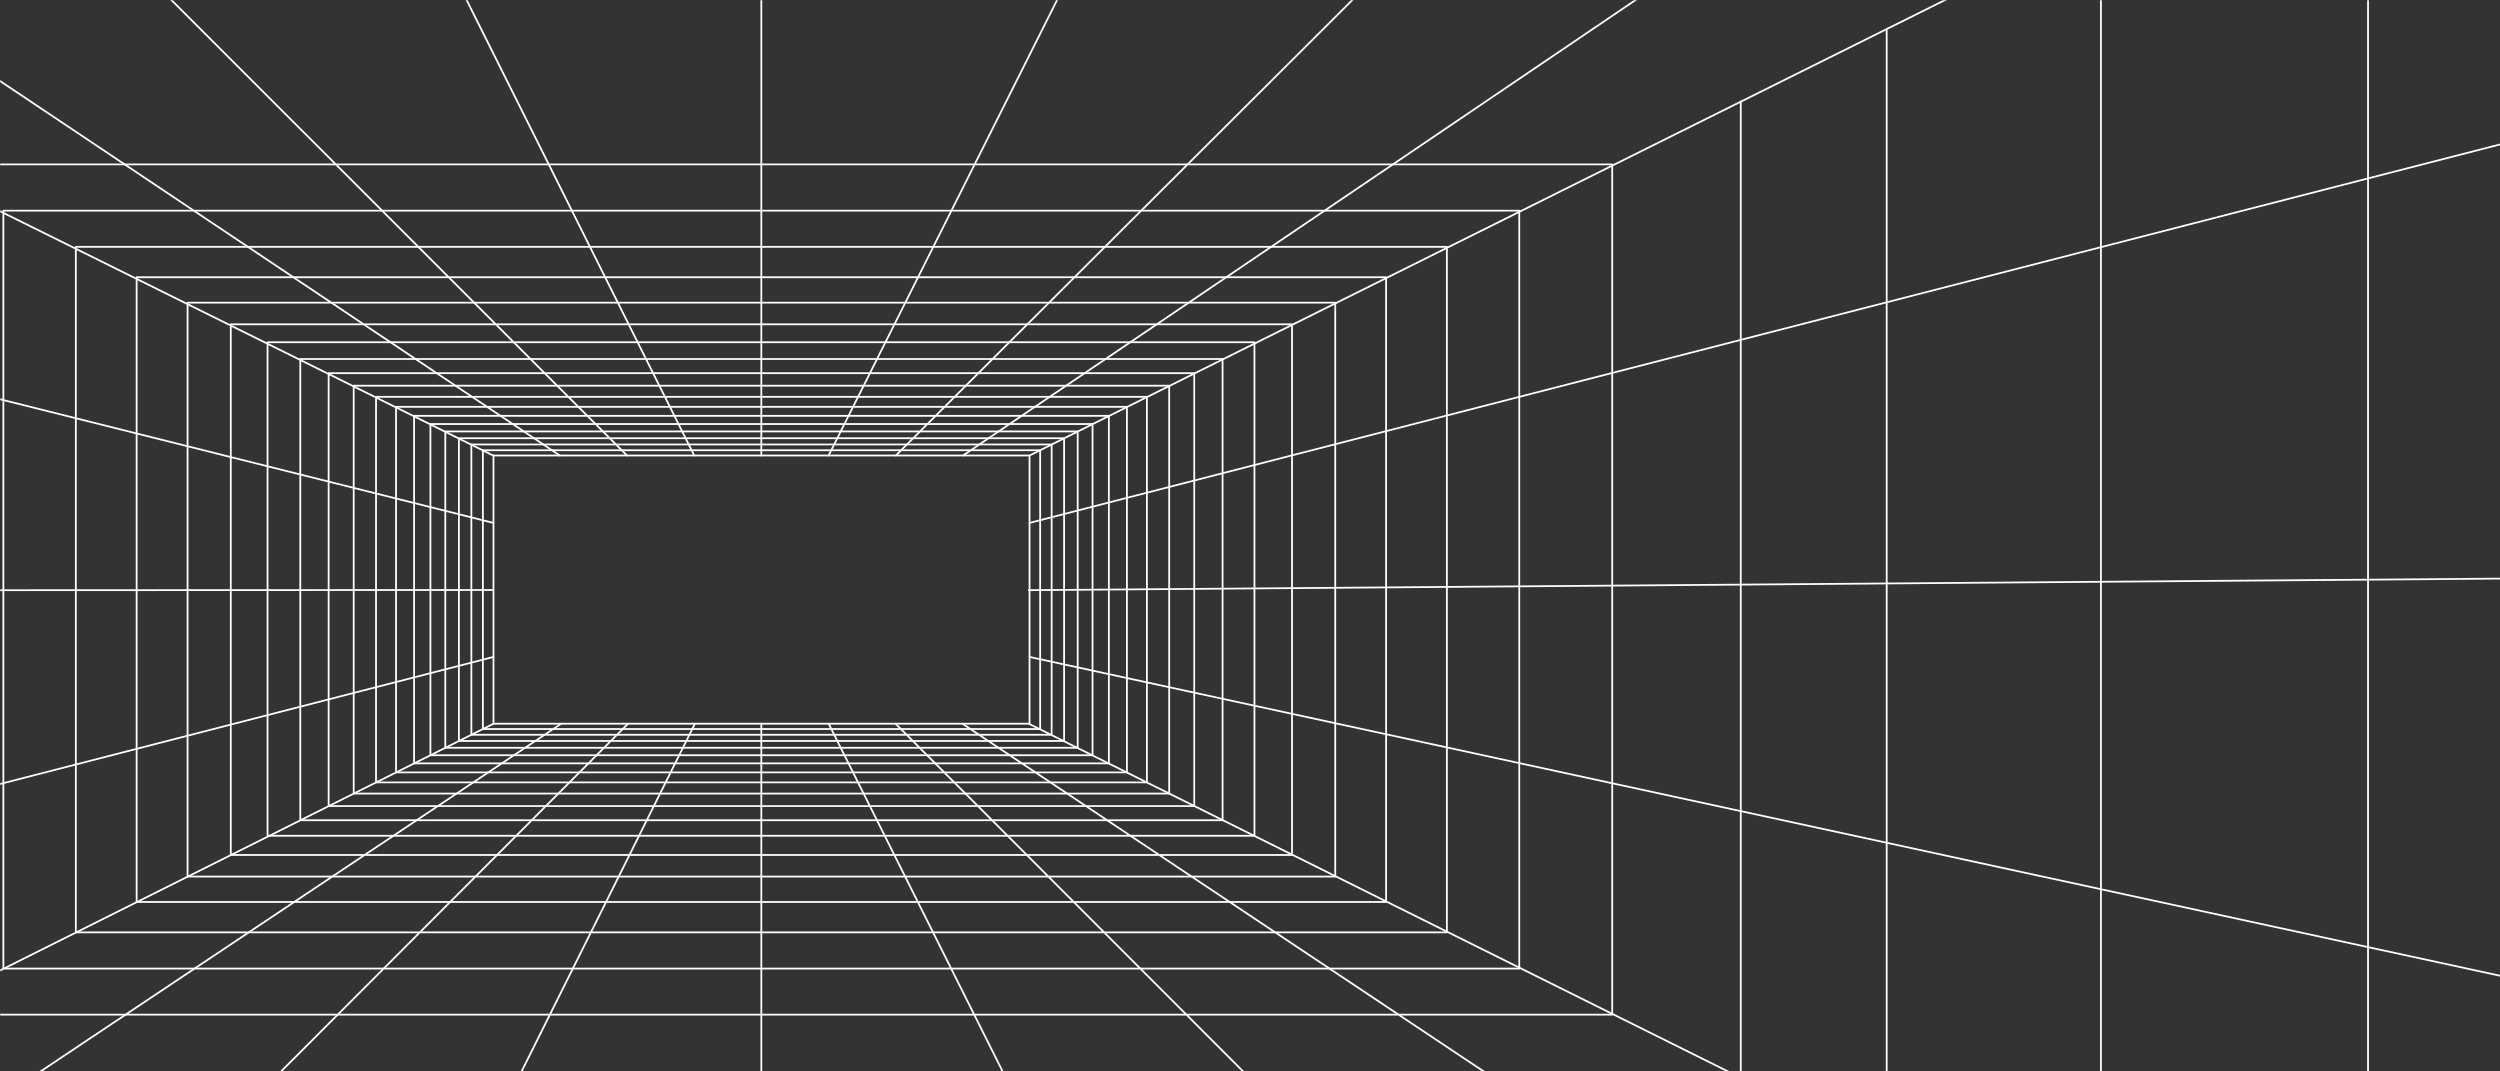 <svg xmlns="http://www.w3.org/2000/svg" width="1400" height="600" fill="none"><rect width="100%" height="100%" fill="#333333" stroke="none"/><g style="mix-blend-mode:soft-light"><mask id="b" width="1728" height="660" x="0" y="0" maskUnits="userSpaceOnUse" style="mask-type:alpha"><path fill="url(#a)" d="M0 0h1728v660H0z"/></mask><g stroke="#fff" stroke-linecap="round" stroke-linejoin="round" mask="url(#b)"><path d="M426.343 405.281v398.458M464.058 405.281l199.321 398.458M389.148 405.281 190.512 803.739M576.524 405.479 1377.84 804M538.982 405.281l360.873 240.754L1125.91 804M501.524 405.281l398.307 398.48M1723.5 616.55 576.538 367.893M276.355 405.281l-476.474 238.261M314.238 405.281-47.176 646.668l-152.568 107.47M-200.119 490.582l476.474-122.711M351.689 405.281-45.918 803.739M1719.75 321.502l-1143.588 8.997M1728-3.538 576.538 292.825M576.531 255.087 1382.72-146M539.309 255.087 1129.28-144.5M388.772 255.087 189.649-143.376M501.67 255.087l398.178-397.319M464.037 255.087l199.842-398.463M426.343-143.375v398.464M313.5 255.088-199.744-88.265M351.133 255.087l-398.31-398.169M276.355 255.193-201.99 18.207M-200.119 173.416l476.474 119.427M-200.119 330.603l476.126-.207"/><path d="M850.79 542.397H1.89V117.972h848.9z" clip-rule="evenodd"/><path d="M902.841 568.187h-953V92.062h953z" clip-rule="evenodd"/><path d="M-122.135 57.946v546.232H974.824V56.822M1056.55 16.332v629.085M1176.52-43.277V703.9M1326.1-118.257v896.388"/><path d="M810.248 522.126H42.465V138.239h767.783z" clip-rule="evenodd"/><path d="M776.218 505.116H76.515V155.254h699.703z" clip-rule="evenodd"/><path d="M747.739 490.874H105.03v-321.38h642.709z" clip-rule="evenodd"/><path d="M723.535 478.776H129.24V181.595h594.295z" clip-rule="evenodd"/><path d="M702.496 468.033H149.825V191.656h552.671z" clip-rule="evenodd"/><path d="M684.643 459.33H168.159V201.038h516.484z" clip-rule="evenodd"/><path d="M668.775 451.397H184.03V208.969h484.745z" clip-rule="evenodd"/><path d="M654.751 444.388H198.072V215.983h456.679z" clip-rule="evenodd"/><path d="M642.262 438.14H210.576V222.229h431.686z" clip-rule="evenodd"/><path d="M631.063 432.54H221.787V227.828h409.276z" clip-rule="evenodd"/><path d="M620.966 427.491h-389.08V232.872h389.08z" clip-rule="evenodd"/><path d="M611.827 422.92H241.038V237.448h370.789z" clip-rule="evenodd"/><path d="M576.539 405.281H276.348V255.087h300.191z" clip-rule="evenodd"/><path d="M582.485 408.25H270.409V252.12h312.076z" clip-rule="evenodd"/><path d="M588.911 411.462H263.968V248.903h324.943z" clip-rule="evenodd"/><path d="M595.894 414.956H256.986V245.413h338.908z" clip-rule="evenodd"/><path d="M603.502 418.759H249.37V241.61h354.132z" clip-rule="evenodd"/></g></g><defs><linearGradient id="a" x1="864" x2="864" y1="0" y2="660" gradientUnits="userSpaceOnUse"><stop stop-color="#E6F3FF"/><stop offset="1" stop-color="#fff"/></linearGradient></defs></svg>